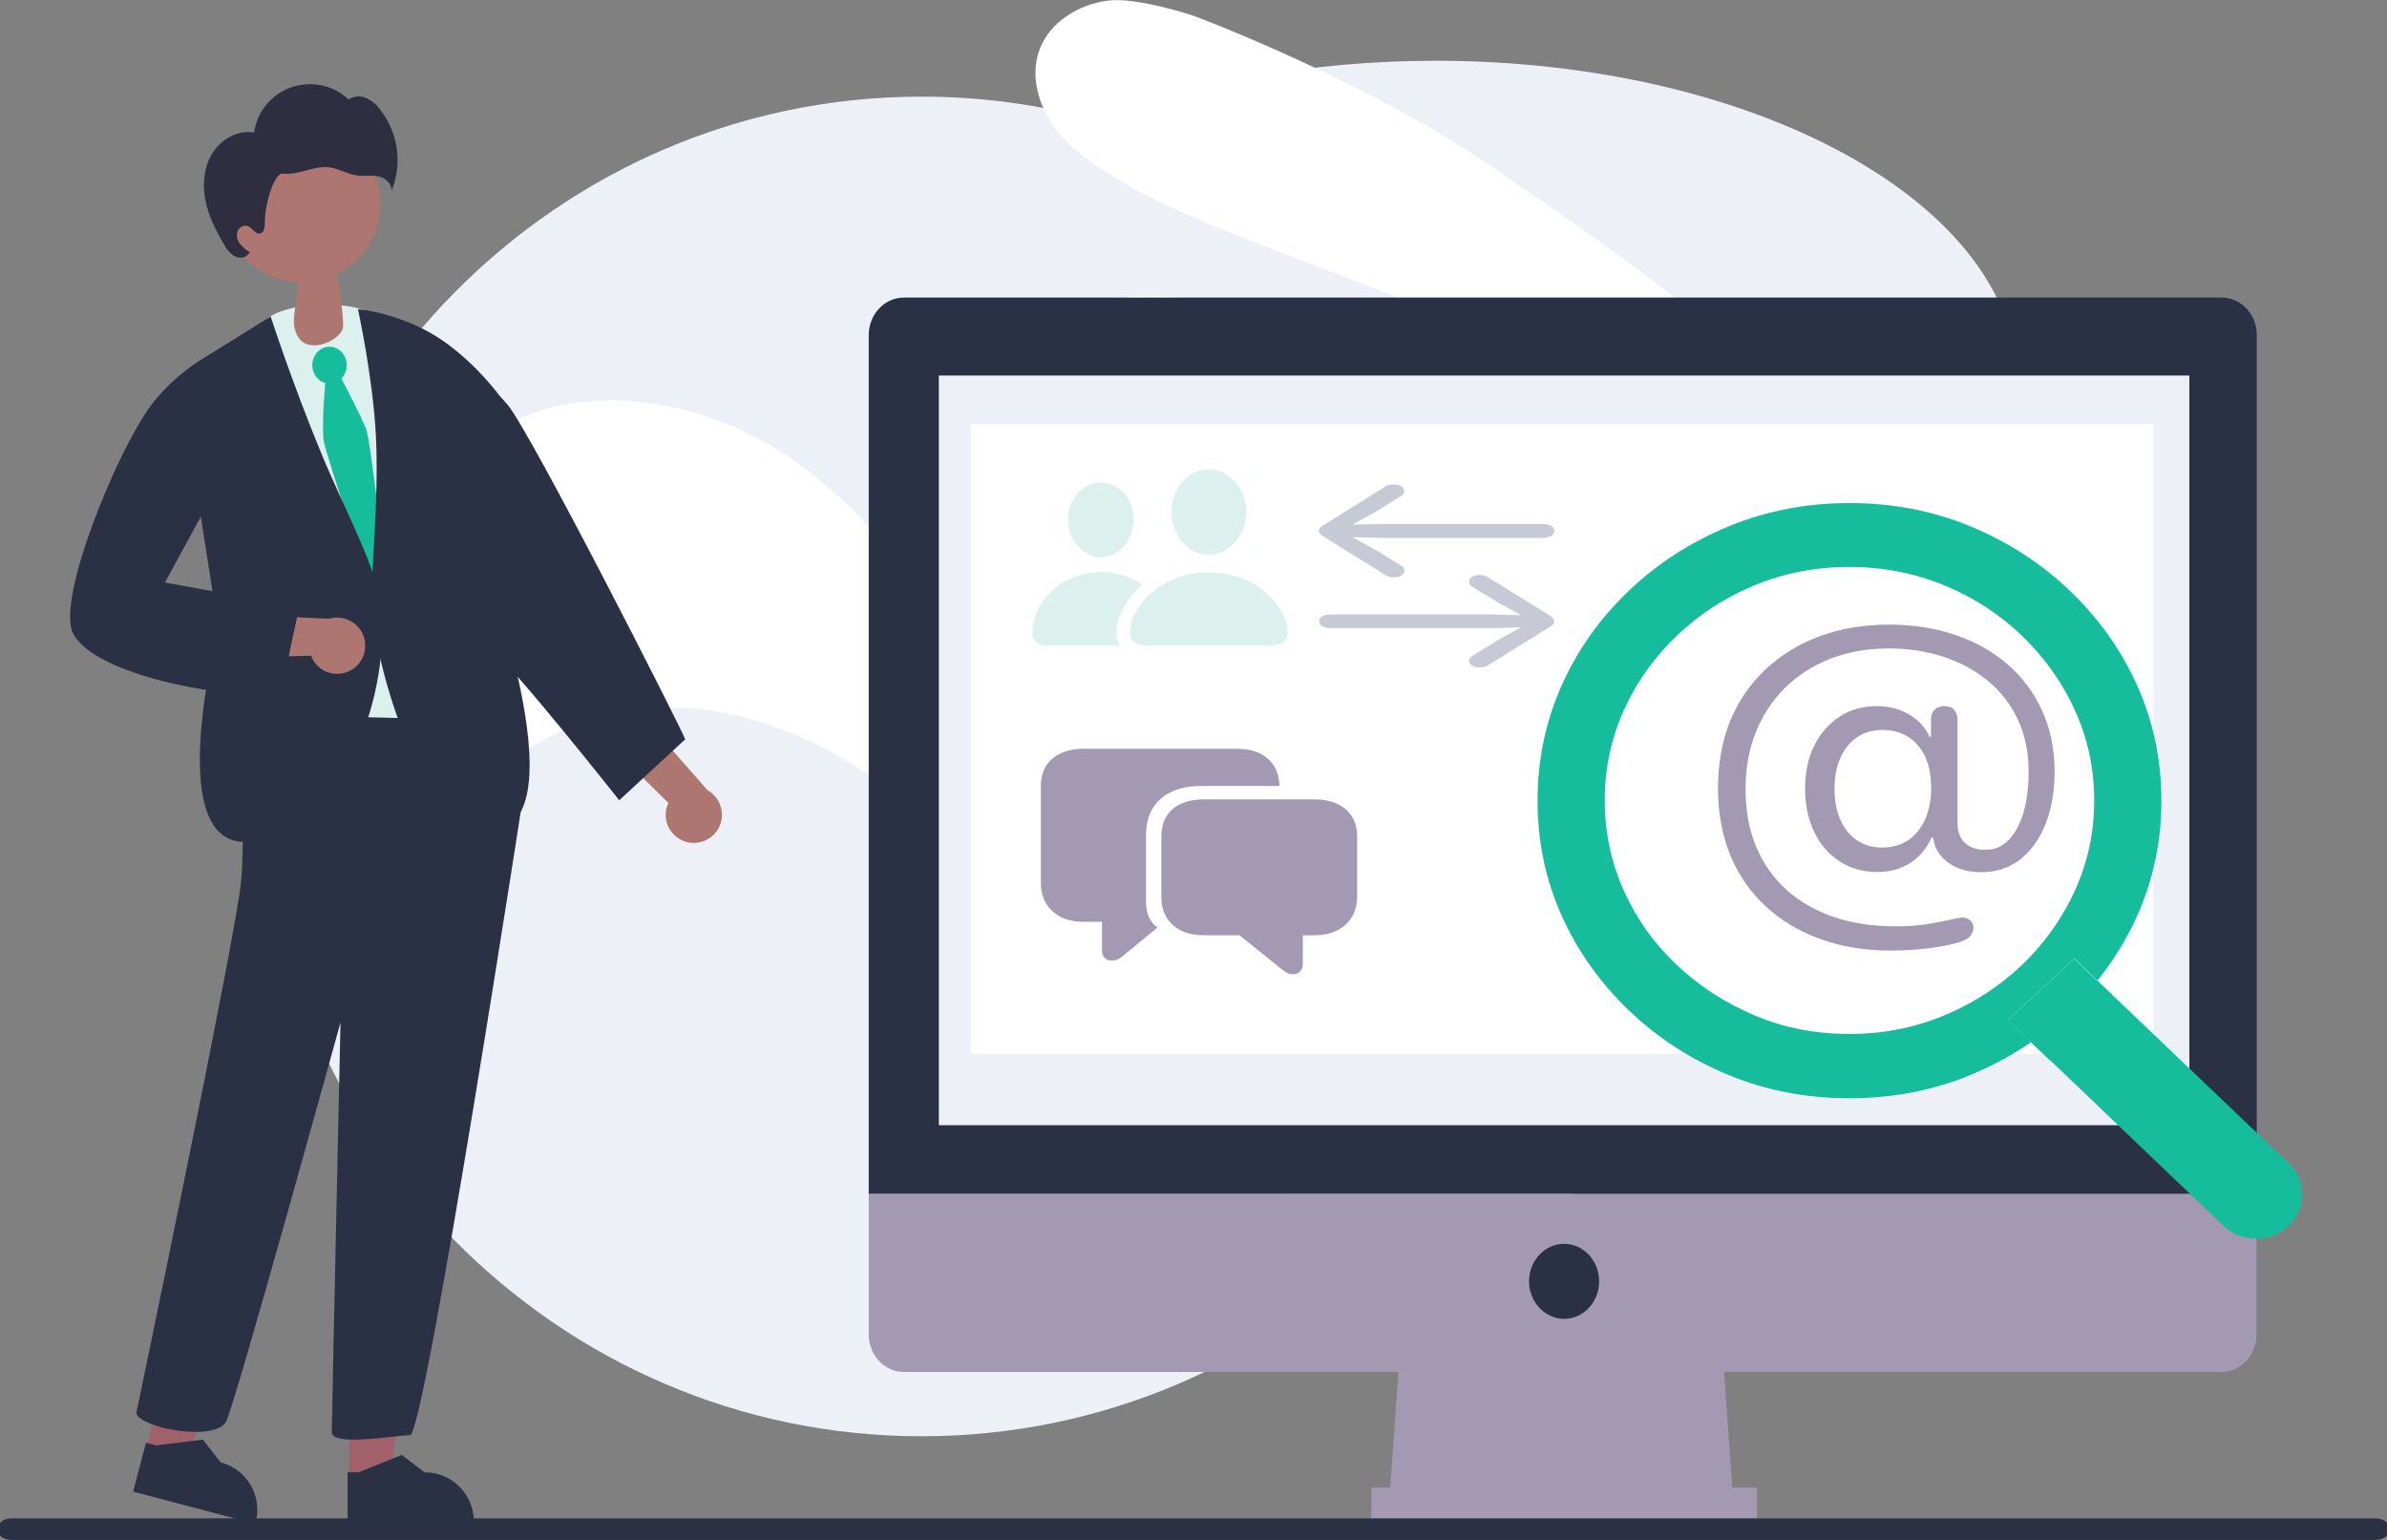 <svg xmlns="http://www.w3.org/2000/svg" xmlns:vectornator="http://vectornator.io" xml:space="preserve" id="Слой_1" x="0" y="0" style="enable-background:new 0 0 1151 742.6" version="1.1" viewBox="0 0 1151 742.6"><rect x="0" y="0" width="1151" height="742.6" fill="#808080" stroke="none"/><style>.st0,.st1,.st2,.st3,.st4,.st6,.st7,.st8{fill-rule:evenodd;clip-rule:evenodd;fill:#eef0f8}.st1,.st2,.st3,.st4,.st6,.st7,.st8{fill:#fff}.st2,.st3,.st4,.st6,.st7,.st8{fill:#a499b3}.st3,.st4,.st6,.st7,.st8{fill:#2b3144}.st4,.st6,.st7,.st8{fill:#dcf1ed}.st6,.st7,.st8{fill:#16bd9d}.st7,.st8{fill:#ae7671}.st8{fill:#a0616a}</style><g vectornator:layerName="–°–ї–Њ–є 1" id="Слой-1"><path d="M692.2 29.3c-60.7 0-116.9 10.7-162.8 28.9-27.1-7.6-55.6-11.6-85-11.6-176 0-318.7 144.6-318.7 323s142.7 323 318.7 323 318.7-144.6 318.7-323c0-11.6-.6-23.1-1.8-34.4 121.5-17 211.5-78 211.5-150.6-.1-85.7-125.7-155.3-280.6-155.3z" class="st0"/><path d="M236.2 209.4c43.7-28.2 103.9-17.2 146.5 12.6 13.9 9.9 26.7 21.3 38.1 34 6.6 7.3 12.9 14.9 19 22.9 1.5 1.9 3 3.9 4.4 5.9 1 1.3 2 2.7 2.9 4 12.2 17 23.4 34.9 34.4 52.6 27.4 44.2 55.5 89.7 97.2 120.8 8.6 6.4 20.6 12.2 29.4 6 7.6-5.3 8-16.5 6.2-25.6-6.5-33.8-29.8-61.9-54.6-85.8s-52.2-45.9-70.9-74.8c-18.7-28.9-27.3-67.6-10.9-97.9 14.1-26.1 44.5-40.8 74.2-41.4 29.7-.7 58.5 10.9 83.6 26.7 25.1 15.8 47.2 36 70.2 54.7 13.9 11.3 33.3 22.5 48.4 12.9 12.8-8.1 13.8-27.5 6.2-40.6-7.6-13.1-21.2-21.3-34.3-28.9-40.5-23.8-140.9-53.9-181.4-77.6-12.4-7.3-25.1-14.8-34.3-25.9-9.2-11.1-14.3-26.7-9.2-40.2 5-13.3 18.9-21.7 33-23.5 14.1-1.8 41.5 7.4 41.5 7.4s83.4 31 146.2 74.5c58.2 40.3 147.3 99.3 161.2 147.4 13.9 48.2-35.7 68.3-66 71.2-30.3 3-59.7-10.2-86.8-24.2-27.1-13.9-54.7-29.3-85.2-31.2-30.4-1.9-64.5 14.3-71.7 43.9-6.3 25.8 9.7 52.3 30.4 68.8 16.3 12.9 35.3 21.5 53.7 31.2 5.1 2.7 10.2 5.4 15.1 8.4 12.6 7.6 24.5 16.5 35.3 26.5 11.3 10.5 21.5 22.2 30.4 34.9 7.1 10.1 13.2 20.8 18.4 32 .8 1.7 1.6 3.4 2.3 5.2.7 1.7 1.4 3.4 2 5.1 8.5 22.3 11.7 47.2.9 68-10.8 20.7-34.1 33-57.4 34.7-13.5.8-27-1-39.8-5.3-9.4-3.1-18.5-7-27.2-11.7-40.3-21.7-72.3-56-101.5-91.3-29.2-35.3-56.6-72.5-91.3-102.4-34.6-30-78-52.6-123.8-52.3-45.8.3-93 28.2-106 72.1-19-32.7-31.8-69.9-30.1-107.6 1.8-37.6 19.6-75.7 51.3-96.2z" class="st1"/><path d="M661.2 717.3h186v18.1h-186v-18.1z" class="st2"/><path d="M6 732.2h1139c3.3 0 6 1.2 6 2.8v4.8c0 1.5-2.7 2.8-6 2.8H6c-3.3 0-6-1.2-6-2.8V735c0-1.5 2.7-2.8 6-2.8z" class="st3"/><path d="M836 726.3H669.7l5.6-78.3h155l5.7 78.3z" class="st2"/><path d="M1071.2 143.5H435.8c-9.3 0-16.9 8.1-16.9 18.1v414.2h669.3V161.5c0-10-7.6-18-17-18z" class="st3"/><path d="M418.9 575.7v67.8c0 10 7.6 18.1 16.9 18.1h635.4c9.3 0 16.9-8.1 16.9-18.1v-67.8H418.9z" class="st2"/><path d="M452.7 181.1h603v361.5h-603V181.1z" class="st0"/><path d="M737.3 617.9c0-10 7.6-18.1 16.9-18.1 9.3 0 16.9 8.1 16.9 18.1 0 10-7.6 18.1-16.9 18.1-9.3-.1-16.9-8.1-16.9-18.1z" class="st3"/><path d="M468.3 204.6h570.1v303.6H468.3V204.6z" class="st1"/><path d="M554.5 311.4h56.8c3.6 0 6-.5 7.5-1.6 1.4-1.1 2.1-2.6 2.1-4.7 0-3-.9-6.2-2.6-9.6-1.8-3.4-4.3-6.5-7.6-9.5s-7.3-5.3-12-7.2c-4.7-1.8-10-2.8-15.8-2.8-5.8 0-11.1.9-15.8 2.8-4.7 1.8-8.7 4.2-12 7.2-3.3 2.9-5.8 6.1-7.6 9.5-1.8 3.4-2.6 6.6-2.6 9.6 0 2.1.7 3.7 2.1 4.7 1.4 1.1 3.9 1.6 7.5 1.6zm28.4-43.8c3.2 0 6.2-.9 8.9-2.8 2.7-1.8 4.9-4.3 6.6-7.5 1.7-3.2 2.5-6.7 2.5-10.6 0-3.9-.8-7.4-2.5-10.4-1.7-3.1-3.9-5.5-6.6-7.3-2.7-1.8-5.7-2.7-8.9-2.7s-6.2.9-8.9 2.7c-2.7 1.8-4.9 4.2-6.6 7.3-1.7 3.1-2.5 6.6-2.5 10.4 0 3.9.8 7.4 2.5 10.6 1.7 3.1 3.9 5.6 6.6 7.5 2.7 1.8 5.7 2.8 8.9 2.8zm-77.2 43.8H540c-1.2-1.8-1.7-4-1.7-6.5.1-2.5.6-5.2 1.7-7.9 1.1-2.8 2.5-5.5 4.4-8.1 1.9-2.6 4-4.9 6.4-6.9-2.5-1.8-5.4-3.2-8.7-4.4-3.3-1.2-7-1.7-11.2-1.7-5.1 0-9.7.9-13.8 2.6-4.1 1.8-7.6 4.1-10.4 6.9-2.9 2.9-5.1 6-6.6 9.3-1.5 3.4-2.3 6.7-2.3 10 0 2.1.6 3.7 1.8 4.9 1.2 1.2 3.3 1.8 6.1 1.8zm25.2-42.7c2.8 0 5.4-.8 7.8-2.4 2.4-1.6 4.3-3.8 5.7-6.6 1.4-2.8 2.2-5.8 2.2-9.3 0-3.4-.7-6.4-2.2-9.1-1.4-2.7-3.4-4.8-5.8-6.3s-5-2.3-7.8-2.3-5.4.8-7.8 2.3c-2.4 1.6-4.3 3.7-5.8 6.4s-2.2 5.7-2.2 9.1c0 3.4.7 6.4 2.2 9.2 1.4 2.7 3.4 4.9 5.8 6.5 2.5 1.7 5.1 2.5 7.9 2.5z" class="st4"/><path d="M536.3 463.2c1 0 2-.2 2.9-.7.9-.5 2-1.2 3.2-2.3l15.7-12.9c-1.5-1.1-2.9-2.6-3.9-4.6-1.1-2-1.6-4.9-1.6-8.8v-31.6c0-4.9 1.1-9 3.2-12.5s5.2-6.2 9.2-8c4-1.9 8.7-2.8 14.2-2.8h37.7l-.1-1.8c-.3-3.2-1.2-6.1-2.9-8.5-1.7-2.4-4-4.3-6.9-5.6-2.9-1.3-6.5-2-10.6-2h-74c-6.2 0-11.1 1.6-14.9 4.7-3.7 3.1-5.6 7.5-5.6 13.2v46.8c0 5.7 1.9 10.2 5.6 13.6 3.7 3.4 8.7 5.1 14.9 5.1h9v13.9c0 1.5.4 2.6 1.3 3.5.8.9 2 1.3 3.6 1.3zm87 6.6c1.5 0 2.7-.4 3.6-1.3.8-.9 1.3-2.1 1.3-3.5v-14h5.7c6.2 0 11.1-1.7 14.9-5.1 3.7-3.4 5.6-7.9 5.6-13.5v-29c0-5.7-1.9-10.1-5.6-13.2-3.7-3.1-8.7-4.7-14.9-4.7h-53.4c-6.4 0-11.5 1.6-15.1 4.7-3.6 3.1-5.4 7.5-5.4 13.2v29c0 5.7 1.8 10.2 5.4 13.5 3.6 3.4 8.6 5.1 15.1 5.1h17.2l19.5 15.7c1.3 1.1 2.3 1.8 3.2 2.3.9.6 1.9.8 2.9.8z" class="st0"/><path d="M536.3 463.2c1 0 2-.2 2.9-.7.9-.5 2-1.2 3.2-2.3l15.7-12.9c-1.5-1.1-2.9-2.6-3.9-4.6-1.1-2-1.6-4.9-1.6-8.8v-31.6c0-4.9 1.1-9 3.2-12.5s5.2-6.2 9.2-8c4-1.9 8.7-2.8 14.2-2.8h37.7l-.1-1.8c-.3-3.2-1.2-6.1-2.9-8.5-1.7-2.4-4-4.3-6.9-5.6-2.9-1.3-6.5-2-10.6-2h-74c-6.2 0-11.1 1.6-14.9 4.7-3.7 3.1-5.6 7.5-5.6 13.2v46.8c0 5.7 1.9 10.2 5.6 13.6 3.7 3.4 8.7 5.1 14.9 5.1h9v13.9c0 1.5.4 2.6 1.3 3.5.8.9 2 1.3 3.6 1.3zm87 6.6c1.5 0 2.7-.4 3.6-1.3.8-.9 1.3-2.1 1.3-3.5v-14h5.7c6.2 0 11.1-1.7 14.9-5.1 3.7-3.4 5.6-7.9 5.6-13.5v-29c0-5.7-1.9-10.1-5.6-13.2-3.7-3.1-8.7-4.7-14.9-4.7h-53.4c-6.4 0-11.5 1.6-15.1 4.7-3.6 3.1-5.4 7.5-5.4 13.2v29c0 5.7 1.8 10.2 5.4 13.5 3.6 3.4 8.6 5.1 15.1 5.1h17.2l19.5 15.7c1.3 1.1 2.3 1.8 3.2 2.3.9.6 1.9.8 2.9.8zM828.4 380c0 12.2 2.1 23.1 6.1 32.8 4.1 9.7 9.9 17.9 17.4 24.7 7.5 6.8 16.3 12 26.4 15.5 10.1 3.6 21.2 5.4 33.2 5.4 6.5 0 12.7-.4 18.5-1.1 5.9-.8 10.7-1.7 14.5-2.9 2.7-.8 4.6-1.8 5.6-3.1s1.5-2.6 1.5-4c0-1.3-.5-2.5-1.5-3.4-1-.9-2.2-1.4-3.7-1.4-.5 0-1 0-1.6.1-.6.1-1.3.2-2.1.4-4.8 1.1-9.4 2-13.9 2.7-4.4.7-9.4 1-15 1-10.7 0-20.5-1.5-29.3-4.4-8.8-3-16.4-7.3-22.8-13-6.4-5.7-11.3-12.6-14.8-20.8-3.5-8.2-5.2-17.5-5.2-27.9 0-10 1.6-19.1 4.9-27.4 3.3-8.3 8-15.4 14.1-21.5 6.1-6 13.4-10.7 21.8-14 8.5-3.3 17.9-5 28.3-5 9.2 0 17.8 1.3 26 3.9 8.1 2.6 15.3 6.5 21.5 11.5 6.2 5.1 11.1 11.3 14.6 18.7 3.5 7.4 5.3 15.9 5.3 25.5 0 7.4-.9 14-2.5 19.6-1.7 5.6-4.1 10-7.2 13.2-3.1 3.2-6.8 4.7-11.1 4.7s-7.6-1.1-10-3.4c-2.3-2.2-3.5-5.4-3.5-9.4v-50.1c0-2-.6-3.5-1.7-4.7-1.1-1.2-2.7-1.7-4.7-1.7s-3.5.6-4.7 1.7c-1.1 1.2-1.7 2.7-1.7 4.7v8.4h-.7c-2-4.5-5.3-8.1-9.9-10.8-4.6-2.7-9.8-4-15.6-4-6.7 0-12.7 1.7-17.9 5.1-5.2 3.4-9.3 8.1-12.2 14-3 6-4.4 12.9-4.4 20.7 0 7.9 1.5 14.8 4.4 20.9 2.9 6 7 10.8 12.3 14.2 5.2 3.4 11.3 5.1 18.2 5.1 6.1 0 11.3-1.5 15.9-4.4 4.5-3 7.9-7 10.2-12.3h.7c.7 5.2 3.2 9.3 7.5 12.3s9.5 4.5 15.7 4.5c7.3 0 13.6-2.1 18.9-6.2 5.3-4.2 9.3-9.9 12.2-17.2 2.9-7.3 4.3-15.7 4.3-25.2 0-10.7-2-20.4-5.9-29.1-3.9-8.7-9.5-16.2-16.6-22.4-7.1-6.2-15.6-11-25.3-14.3-9.7-3.3-20.4-5-32-5-12.2 0-23.3 1.9-33.4 5.6-10.1 3.7-18.8 9.1-26.2 16-7.4 7-13.1 15.3-17.1 25-3.8 9.6-5.8 20.3-5.8 32.2zm79.2 28.7c-4.7 0-8.8-1.2-12.2-3.5-3.4-2.3-6.1-5.6-8-9.9-1.9-4.3-2.8-9.3-2.8-15.1 0-5.7 1-10.7 2.9-14.9 1.9-4.2 4.6-7.5 8-9.8 3.4-2.3 7.5-3.5 12.2-3.5 7.2 0 12.9 2.5 17.2 7.5 4.2 5 6.3 11.8 6.3 20.4 0 5.8-1 10.9-2.9 15.2-2 4.3-4.7 7.7-8.2 10.1-3.7 2.3-7.8 3.5-12.5 3.5z" class="st2"/><path d="M637.8 253.5c-1.2.7-1.8 1.6-1.8 2.5 0 1 .6 1.8 1.8 2.5l30.3 18.8c1.1.7 2.4 1.1 3.9 1.1 1.6 0 2.8-.3 3.8-.9 1-.6 1.4-1.4 1.4-2.4 0-.5-.1-.9-.4-1.3s-.6-.7-1.1-1L663 265l-10.9-6 13.6.4h78.5c1.5 0 2.8-.3 3.8-1 1-.6 1.5-1.4 1.5-2.4s-.5-1.8-1.5-2.4c-1-.6-2.2-.9-3.8-.9h-78.5l-13.6.3 10.9-6 12.6-7.8c.5-.3.9-.6 1.1-1 .3-.4.4-.8.4-1.3 0-1-.5-1.8-1.4-2.4-1-.6-2.2-.9-3.8-.9-1.4 0-2.7.3-3.9 1l-30.2 18.9zm109.9 48.6c1.2-.7 1.8-1.6 1.7-2.5 0-1-.6-1.8-1.7-2.5l-30.3-18.8c-1.1-.7-2.4-1-3.9-1s-2.8.3-3.7.9c-1 .6-1.4 1.4-1.4 2.4 0 .5.1.9.4 1.3.3.4.6.7 1.1 1l12.7 7.8 10.9 6-13.6-.4h-78.5c-1.5 0-2.8.3-3.8.9-1 .6-1.5 1.4-1.5 2.4s.5 1.8 1.5 2.4c1 .6 2.3.9 3.8.9h78.5l13.6-.4-10.9 6-12.7 7.8c-.5.3-.8.7-1.1 1-.3.4-.4.8-.4 1.3 0 1 .5 1.8 1.4 2.4 1 .6 2.2.9 3.7.9s2.8-.3 3.9-1l30.3-18.8z" style="fill-rule:evenodd;clip-rule:evenodd;fill:#c7cad4"/><path d="M891.8 498.6c16.2 0 31.4-3 45.6-8.9 14.2-5.9 26.7-14 37.6-24.4 10.8-10.3 19.3-22.3 25.5-35.8 6.2-13.6 9.3-28.1 9.3-43.5s-3.1-29.9-9.3-43.5c-6.2-13.6-14.7-25.5-25.5-35.9-10.8-10.4-23.4-18.5-37.6-24.4-14.2-5.8-29.4-8.8-45.6-8.8-16.2 0-31.4 2.9-45.6 8.8-14.2 5.8-26.8 14-37.7 24.4-10.9 10.4-19.4 22.4-25.5 35.9-6.1 13.6-9.2 28.1-9.2 43.5s3.1 29.9 9.2 43.5c6.1 13.6 14.6 25.5 25.5 35.8 10.9 10.3 23.5 18.4 37.7 24.4 14.2 6 29.4 8.9 45.6 8.9zm0 31c-20.7 0-40.2-3.7-58.3-11.2-18.1-7.5-34.1-17.8-47.9-31-13.8-13.2-24.7-28.4-32.5-45.7-7.8-17.3-11.7-35.8-11.7-55.6s3.9-38.3 11.7-55.7c7.8-17.4 18.7-32.6 32.5-45.7 13.8-13.1 29.8-23.4 48-30.9s37.6-11.2 58.2-11.2c20.7 0 40.2 3.7 58.3 11.2 18.1 7.5 34.1 17.8 47.9 31 13.8 13.2 24.7 28.4 32.5 45.7 7.8 17.3 11.7 35.8 11.7 55.6s-3.9 38.3-11.7 55.6c-7.8 17.3-18.7 32.5-32.5 45.7-13.8 13.2-29.8 23.5-47.9 31-18.1 7.5-37.5 11.2-58.3 11.2zm196.3 67.7c-3 0-5.9-.5-8.6-1.5-2.7-1-5.2-2.5-7.4-4.7l-103.9-99.3 32.1-29.5 103.3 98.7c2.2 2 3.8 4.3 4.8 6.9 1 2.6 1.5 5.3 1.5 8 0 4-.9 7.6-2.8 10.7-1.9 3.2-4.5 5.7-7.7 7.7-3.4 2.1-7.1 3-11.3 3z" class="st6"/><path d="M330.9 406c-3.8-1.1-7-3.8-8.7-7.4-1.7-3.6-1.6-7.8.1-11.4l-34.1-33.6 24.3-5.2 28.7 32.7c6 3.3 8.5 10.7 5.9 17-2.6 6.3-9.6 9.7-16.2 7.9z" class="st7"/><path d="M179.1 151.3c14 8.8 7.7 5.7 7.7 5.7l22.3 5.2s17.7 126.3 26.3 133.8c8.7 7.6 1.4 8.3 3.7 18.7 2.4 10.4 7.8 31.8 7.8 31.8-52.9 32.8-100.1 36.8-140.4 5.4-1.3-4.3.5-8.9 4.4-11 6.8-4.2-8-20.8-2.4-24.1 5.6-3.3-4.3-28.2-4.3-28.2l1.7-53.4s25.4-59.1 20.2-73.7c-5.1-14.4 39-18.9 53-10.2z" class="st4"/><path d="M157 182.7s-2.2 23.4-.8 30.5c1.4 7.1 23.4 73.1 23.4 73.1l6.9-4.1s-7.5-68.7-10-75.4c-2.6-6.7-13-26.4-13-26.4l-6.5 2.3z" class="st6"/><path d="M172.6 149.1s22.3 1.9 41.8 15.8c24.4 17.4 47.3 49.9 48.1 78.6 1.4 51.7-24 43.3-24 43.3s51.9 148.8-26.3 106c0 0-30.1-54.2-32.7-102.1-.9-16.3 3.3-47.1 1.8-80-1.5-29.1-8.7-61.6-8.7-61.6z" class="st3"/><path d="m207.5 263.2 16.3-2.2s1.6 24.5 9.4 28.3c7.8 3.7 5.2 4.3 6.1 8.3.9 3.9-6.9 14.8-.8 17.6 6.2 2.7 60.1 70.7 60.1 70.7l31.8-29.4c-2.2-5.9-74.3-147.8-85.7-161.4-11.4-13.6-33.7-23.7-33.7-23.7l-3.5 91.8z" class="st3"/><path d="m70.1 699.5 19.2 5 28.5-71.5-28.3-7.4-19.4 73.9z" class="st8"/><path d="m64.2 719.3 58.9 15.5.2-.7c3.3-12.7-4.2-25.6-16.9-28.9l-8.6-11-22.3 2.8-5.1-1.3-6.2 23.6z" class="st3"/><path d="M168.3 713.8h19.8l9.4-76.4h-29.2v76.4z" class="st8"/><path d="M167.6 734.5h60.9v-.8c0-13.1-10.6-23.7-23.7-23.7l-11.1-8.4-20.8 8.4h-5.3v24.5zM118.7 348.3c-4.8 6 .2 50.2-2.5 77.3-2.7 27.1-50.5 256-50.5 256 2.4 7.2 38.5 13.9 43.4 3.7C114 675.2 164.2 493 164.2 493S160 683.4 160 690.6s30.5 1.5 37.7 1.5c7.2 0 56.2-318.7 56.2-318.7v-16.7l-6-8.4s-124.4-6-129.2 0z" class="st3"/><path d="m130.5 152.6-29.8 18.6-14.2 11.9 18.8 120.1s-28.6 109.2 16.5 102.5 67.5-73.8 61.5-115.6c-2.6-18.2-17.7-45.5-28.5-71.8-14.1-34.1-24.3-65.7-24.3-65.7z" class="st3"/><path d="M169.4 323.1c-3.4 2-7.6 2.4-11.3 1.1-3.8-1.3-6.7-4.2-8.1-8l-47.9 1.2 13.2-21.1 43.4 2.1c6.6-2 13.6 1.3 16.3 7.6 2.7 6.3.3 13.7-5.6 17.1zM107.7 98.4c0-20.9 16.9-37.8 37.8-37.8s37.8 16.9 37.8 37.8-16.9 37.8-37.8 37.8-37.8-16.9-37.8-37.8z" class="st7"/><path d="M102.6 73.6c4.2-6.6 12.2-11 19.9-9.7 1.5-10.1 8.4-18.5 18-21.8 9.6-3.3 20.2-1.1 27.6 5.9 2.4-1.7 5.6-2 8.3-.8 2.7 1.2 5 3.1 6.7 5.4 9 11.3 11.1 26.6 5.5 39.9.9-3.4-2.5-6.7-6-7.4-3.5-.8-7.1 0-10.6-.5-4.5-.6-8.6-3.3-13.1-3.9-3.8-.5-7.6.5-11.3 1.5-3.7 1-7.5 2-11.3 1.5-3.8-.5-8.7 14-8.6 24.1 0 1.9-.4 4.4-2.3 4.8-2.3.5-3.7-2.7-5.9-3.6-2.1-.6-4.3.6-5 2.7-.6 2.1-.1 4.3 1.3 6 1.4 1.6 3 3 4.8 4.1l-.9.8c-1.5 2-4.6 2.1-6.8.8-2.1-1.4-3.8-3.3-4.9-5.6-4-6.7-7.6-13.9-9-21.5-1.5-7.8-.6-16.2 3.6-22.7z" style="fill-rule:evenodd;clip-rule:evenodd;fill:#2f2e41"/><path d="m122.3 202.6-8.8-37.6s-24.3 8.4-40.9 30.8C56.1 218.2 27.1 289 35.2 305.4c8.1 16.4 54.2 29.4 99.8 30.6l9.3-43.3-64.8-11.8 42.8-78.3z" class="st3"/><path d="M143.6 132.2c1.2 12.8-5.1 22.5.4 30.7 5.6 8.2 20.8.8 21.4-5.1.6-6-3.7-30.5-3.7-30.5l-18.1 4.9z" class="st7"/><path d="M150.6 176.1c0-4.9 3.7-8.9 8.3-8.9 4.6 0 8.3 4 8.3 8.9s-3.7 8.9-8.3 8.9c-4.6 0-8.3-4-8.3-8.9z" class="st6"/></g><path d="m972.7 496.2 15.7 15.1 29.8-31.7-18-17.2-32.1 29.5z" class="st6"/></svg>